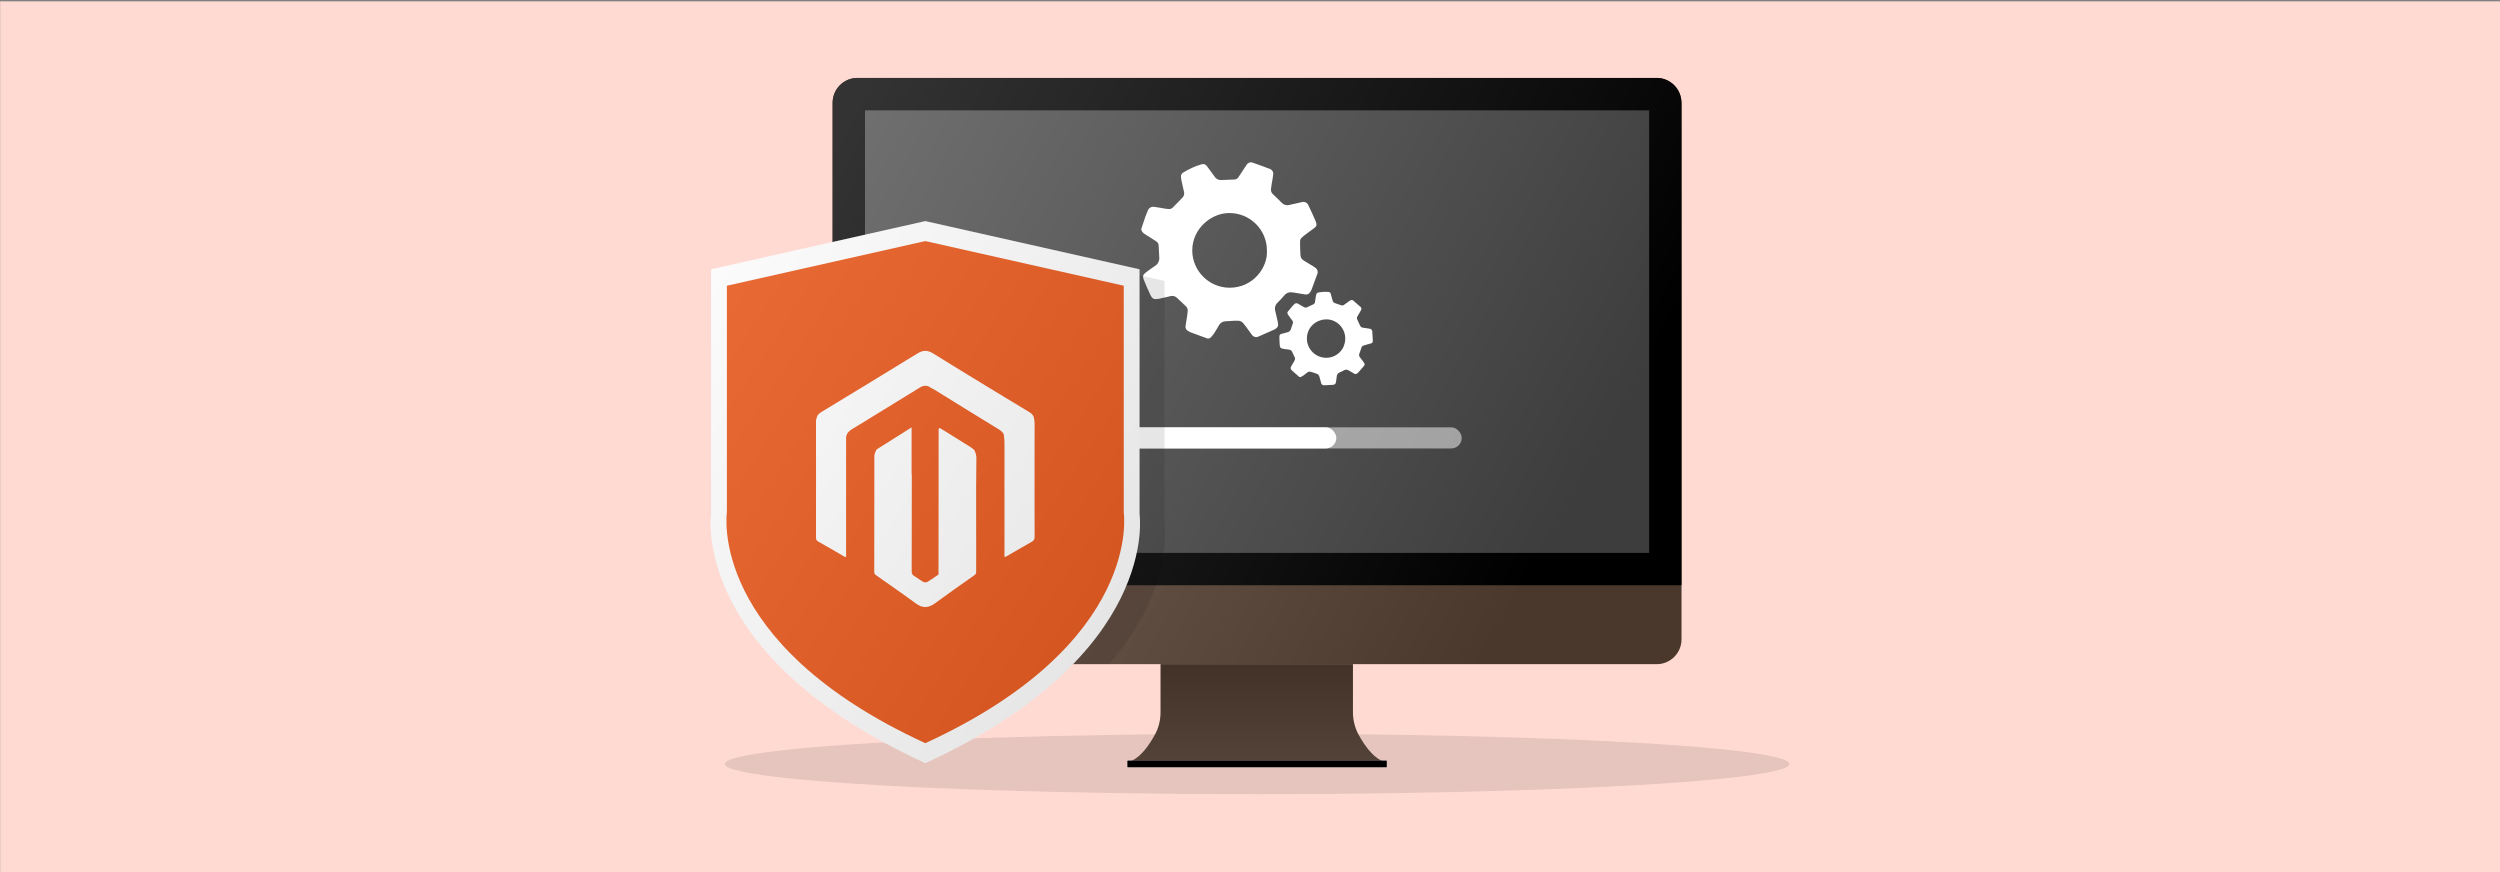 <?xml version="1.0" encoding="UTF-8"?><svg id="a" xmlns="http://www.w3.org/2000/svg" xmlns:xlink="http://www.w3.org/1999/xlink" viewBox="0 0 860 300"><rect x="0" y="0" width="860" height="300" fill="#808080" stroke="none"/><defs><style>.e{fill:none;}.f,.g,.h{opacity:.1;}.i{fill:#eb5d21;}.j,.k,.l{fill:#fff;}.m{fill:#ffdad3;}.n{fill:#453328;}.o{fill:#0c2c40;}.p{fill:#5e4637;}.g{fill:url(#d);}.h{fill:url(#c);}.q{fill:url(#b);opacity:.2;}.k{opacity:.5;}.l{opacity:.3;}</style><linearGradient id="b" x1="287.74" y1="46.4" x2="534.45" y2="184.92" gradientTransform="matrix(1, 0, 0, 1, 0, 0)" gradientUnits="userSpaceOnUse"><stop offset="0" stop-color="#fff"/><stop offset="1" stop-color="#000"/></linearGradient><linearGradient id="c" x1="432.33" y1="271.51" x2="432.33" y2="221.06" xlink:href="#b"/><linearGradient id="d" x1="214.19" y1="86.9" x2="396.8" y2="206.25" xlink:href="#b"/></defs><rect class="m" x=".05" y=".46" width="860" height="300"/><g><ellipse class="f" cx="432.43" cy="262.8" rx="183.12" ry="10.4"/><g><g><path class="p" d="M578.43,35.36V219.94c0,4.71-3.82,8.53-8.55,8.53H294.96c-4.73,0-8.55-3.82-8.55-8.53V35.36c0-1.98,.67-3.78,1.79-5.22,.21-.28,.45-.56,.71-.81,1.55-1.55,3.68-2.5,6.04-2.5h274.92c2.36,0,4.51,.96,6.04,2.5,.26,.26,.5,.53,.71,.81,1.12,1.43,1.79,3.24,1.79,5.22Z"/><path class="e" d="M578.43,201.34v18.59c0,4.69-3.83,8.52-8.52,8.52H294.96c-4.69,0-8.52-3.83-8.52-8.52v-18.59h291.99Z"/><path d="M578.43,35.38V201.34H286.44V35.38c0-4.75,3.83-8.58,8.52-8.58h274.94c4.69,0,8.52,3.83,8.52,8.58Z"/><rect class="l" x="297.56" y="37.96" width="269.74" height="152.24"/><path class="q" d="M578.41,35.1c0-.31-.04-.61-.08-.9-.02-.16-.04-.31-.07-.47-.07-.35-.16-.68-.26-1.01-.04-.13-.09-.26-.14-.39-.13-.35-.28-.7-.46-1.02l-.02-.04c-1.45-2.66-4.26-4.47-7.48-4.47H294.96c-2.71,0-5.13,1.28-6.69,3.28-.02,.02-.04,.04-.06,.06-.02,.03-.04,.07-.07,.1-.2,.27-.39,.55-.56,.85-.1,.17-.18,.34-.27,.51-.1,.2-.19,.4-.27,.61-.08,.2-.15,.4-.22,.6-.06,.18-.1,.36-.14,.55-.08,.32-.14,.65-.18,.98-.02,.16-.03,.31-.04,.47-.01,.18-.05,.36-.05,.54V219.94c0,4.71,3.82,8.53,8.55,8.53h274.92c4.73,0,8.55-3.82,8.55-8.53V35.36c0-.09-.02-.17-.02-.26Z"/><path class="n" d="M475.35,261.7c-3.36-1.44-6.22-5.72-8-8.97-1.29-2.37-1.94-5.02-1.94-7.71v-16.56h-66.18v16.56c0,2.7-.64,5.35-1.94,7.71-1.78,3.25-4.64,7.53-8,8.97h86.05Z"/><path class="h" d="M475.35,261.7c-3.36-1.44-6.22-5.72-8-8.97-1.29-2.37-1.94-5.02-1.94-7.71v-16.56h-66.18v16.56c0,2.7-.64,5.35-1.94,7.71-1.78,3.25-4.64,7.53-8,8.97h86.05Z"/><rect class="o" x="387.89" y="261.7" width="89.09" height="2.2"/><rect x="387.89" y="261.7" width="89.09" height="2.2"/></g><g><g><path class="j" d="M392.65,78.61l1.36-4.08c.26-.7,.57-1.41,.83-2.06,.31-.9,1.21-1.45,2.15-1.32,1.1,.13,2.2,.35,3.29,.53,.58,.14,1.16,.21,1.76,.22,.44,.04,.88-.08,1.23-.35,1.23-1.23,2.46-2.46,3.64-3.73,.39-.5,.53-1.14,.4-1.76-.31-1.32-.61-2.63-.88-3.95-.12-.52-.18-1.05-.18-1.58,.04-.39,.23-.75,.53-1.01,2.02-1.31,4.23-2.32,6.54-2.99,.71-.24,1.48,.03,1.89,.66,.83,1.14,1.71,2.28,2.55,3.47,.53,.9,1.55,1.4,2.59,1.27l4.35-.18c.54-.03,1.03-.33,1.32-.79,.53-.79,1.01-1.58,1.54-2.33s.83-1.36,1.32-1.98c.42-.69,1.27-.99,2.02-.7,2.02,.7,4,1.41,6.02,2.2,.77,.3,1.22,1.12,1.05,1.93-.09,1.1-.35,2.2-.53,3.34s-.18,1.05-.22,1.58c-.08,.69,.18,1.38,.7,1.84,1.05,1.01,2.11,1.98,3.12,3.03,.62,.62,1.52,.87,2.37,.66l4.3-.97c.98-.35,2.06,.16,2.41,1.14h0c.83,1.71,1.62,3.43,2.37,5.18s.35,2.02-.75,2.85-1.54,1.1-2.28,1.67-1.1,.83-1.58,1.27c-.45,.36-.7,.92-.66,1.49,0,1.49,.04,2.99,.13,4.52,0,.83,.46,1.59,1.19,1.98l2.46,1.49c.52,.28,1.02,.6,1.49,.97,.71,.46,.99,1.37,.66,2.15-.66,1.84-1.32,3.64-2.02,5.49-.12,.26-.27,.51-.44,.75-.33,.59-1,.91-1.67,.79l-3.95-.66h-.26c-1.12-.31-2.32,.09-3.03,1.01-.7,.88-1.54,1.67-2.33,2.5-.78,.73-1.07,1.84-.75,2.85,.31,1.27,.61,2.55,.88,3.82s0,1.93-1.23,2.55l-5.36,2.37c-.83,.45-1.86,.18-2.37-.61l-2.02-2.77c-1.41-1.98-1.76-2.15-4.17-2.02l-2.81,.18c-.92,0-1.77,.49-2.24,1.27-.57,.97-1.1,1.93-1.71,2.85-.33,.48-.7,.94-1.1,1.36-.36,.44-.97,.58-1.49,.35l-5.71-2.11c-.26-.12-.51-.27-.75-.44-.59-.33-.91-1-.79-1.67,.22-1.27,.44-2.59,.61-3.86,.07-.39,.11-.79,.13-1.19,.08-.66-.16-1.31-.66-1.76l-3.07-2.9c-.62-.57-1.48-.77-2.28-.53l-3.82,.88h-.13c-1.67,.31-2.2,.09-2.94-1.45s-1.54-3.43-2.24-5.18c-.44-1.1-.22-1.67,.7-2.37s2.06-1.54,3.12-2.24c1.05-.61,1.65-1.78,1.54-2.99-.09-1.36-.13-2.77-.22-4.08,0-.57-.3-1.1-.79-1.41-1.1-.75-2.24-1.45-3.38-2.15s-1.49-.97-1.8-1.89l.04-.44Zm43.17,7.55c0-7.11-5.76-12.87-12.87-12.87h-.13c-5.93-.04-12.69,5.18-12.69,12.91,.07,7.03,5.75,12.71,12.78,12.78,8.26,.04,13.26-7.07,12.91-12.82Z"/><path class="j" d="M443,107.23l1.41-1.71c.26-.29,.53-.57,.78-.84,.31-.38,.85-.47,1.28-.24,.5,.27,.99,.57,1.48,.86,.25,.17,.52,.32,.8,.43,.2,.1,.44,.12,.66,.06,.82-.36,1.63-.73,2.44-1.12,.28-.17,.47-.45,.51-.77,.1-.69,.19-1.38,.31-2.06,.04-.27,.11-.54,.21-.79,.09-.18,.25-.32,.44-.39,1.21-.26,2.46-.33,3.69-.23,.38,.02,.71,.29,.78,.67,.19,.7,.4,1.41,.58,2.14,.09,.53,.49,.96,1.01,1.09l2.12,.72c.27,.08,.56,.03,.78-.14,.4-.28,.78-.57,1.17-.83s.65-.5,1-.71c.33-.26,.79-.24,1.1,.04,.84,.71,1.66,1.41,2.48,2.17,.32,.29,.38,.76,.15,1.12-.24,.51-.57,.99-.87,1.51s-.28,.47-.4,.72c-.17,.32-.17,.7,0,1.02,.32,.68,.65,1.34,.94,2.03,.18,.41,.57,.7,1.02,.75l2.24,.33c.54,.01,.96,.46,.95,.99h0c.08,.98,.15,1.95,.18,2.93s-.2,1.03-.89,1.23-.94,.24-1.4,.38-.68,.2-.99,.32c-.28,.09-.5,.31-.59,.6-.28,.72-.53,1.44-.77,2.2-.15,.4-.07,.85,.2,1.17l.9,1.17c.2,.23,.38,.48,.54,.74,.26,.35,.22,.84-.08,1.15-.66,.76-1.31,1.51-1.98,2.26-.11,.1-.22,.2-.35,.28-.27,.22-.65,.25-.95,.07l-1.78-1.05-.13-.05c-.48-.36-1.13-.39-1.64-.07-.5,.29-1.05,.52-1.58,.77-.51,.21-.85,.69-.89,1.23-.09,.67-.18,1.34-.28,2s-.36,.93-1.06,1l-3.01,.15c-.48,.06-.93-.26-1.03-.73l-.46-1.7c-.31-1.21-.45-1.36-1.63-1.74l-1.38-.43c-.44-.17-.94-.09-1.31,.2-.45,.36-.88,.72-1.35,1.05-.25,.17-.51,.32-.78,.45-.26,.14-.57,.1-.78-.11l-2.35-2.07c-.1-.11-.2-.22-.28-.35-.22-.27-.25-.65-.07-.95,.34-.57,.69-1.16,1.01-1.74,.1-.18,.2-.36,.28-.54,.16-.3,.16-.66,0-.97l-.94-1.96c-.19-.39-.57-.64-1-.67l-2-.28-.06-.02c-.86-.16-1.07-.36-1.15-1.24s-.11-1.93-.12-2.9c0-.61,.2-.84,.78-1.01s1.27-.36,1.91-.5c.62-.1,1.12-.55,1.29-1.15,.21-.67,.45-1.35,.65-2,.1-.28,.06-.59-.12-.82-.39-.56-.81-1.11-1.23-1.66s-.54-.74-.52-1.24l.1-.2Zm19.33,11.6c1.31-3.41-.39-7.24-3.8-8.55l-.06-.02c-2.84-1.12-7.05,.14-8.48,3.85-1.26,3.39,.41,7.16,3.78,8.5,3.96,1.55,7.67-.95,8.57-3.77Z"/></g><g><rect class="k" x="362.02" y="147" width="140.82" height="7.27" rx="3.63" ry="3.63"/><rect class="j" x="362.02" y="147" width="97.67" height="7.27" rx="3.63" ry="3.63"/></g></g><path class="f" d="M400.35,190.19c-.43,3.11-1.23,6.89-2.69,11.15-2.65,7.77-7.49,17.16-16.2,27.11h-86.5c-4.73,.01-8.55-3.81-8.55-8.52V89.18h.01l11.13-2.5,29.37-6.61,73.68,16.58v84.17s.54,3.51-.26,9.37Z"/><g><path class="j" d="M392,176.81V92.64l-73.69-16.58-73.69,16.58v84.17s-7.39,48.49,73.69,85.72c81.08-37.24,73.69-85.72,73.69-85.72Z"/><path class="i" d="M386.57,176.25V98.29l-68.26-15.36-68.26,15.36v77.96s-6.84,44.91,68.26,79.4c75.1-34.49,68.26-79.4,68.26-79.4Z"/><g><path class="j" d="M355.92,146.13c0-.83-.07-1.63-.25-2.43-.21-1.05-1.03-1.59-1.85-2.1l-7.63-4.6c-8.41-5.14-16.86-10.21-25.2-15.43-1.92-1.16-3.44-1.16-5.36,0-11.04,6.81-22.07,13.47-33.15,20.21-.71,.43-1.38,.98-1.53,1.92-.18,.43-.28,.91-.25,1.38,0,13.26,.04,26.55,0,39.84-.04,.58,.25,1.12,.78,1.38,2.91,1.63,5.82,3.33,8.69,5,.25,.14,.46,.43,.89,.22v-41.21c.25-1.41,1.17-2.17,2.31-2.86,2.63-1.56,5.18-3.15,7.77-4.74l15.26-9.38c1.28-.8,2.48-.87,3.73,0,.32,.22,.67,.4,1.03,.54,7.49,4.67,14.98,9.27,22.5,13.87,.64,.4,1.21,.94,1.63,1.59,.18,1.16,.28,2.35,.25,3.51v37.52c0,.4-.11,.83,.14,1.3l.99-.54c2.73-1.56,5.47-3.19,8.2-4.71,.78-.43,1.06-.91,1.03-1.81-.04-12.82,0-25.64,0-38.46Z"/><path class="j" d="M334.06,153.92c-3.41-2.1-6.81-4.2-10.18-6.34-.82-.54-1.06-.36-.99,.58v.8c0,16.22,0,32.45-.04,48.67l-2.38,1.63c-2.09,1.45-2.24,1.45-4.36-.04-.53-.33-.78-.62-1.53-1.01-.75-.4-.96-.94-.96-1.77,.04-10.86,.04-21.73,.04-32.59,0-.47-.04-.91-.07-1.38v-15.46l-11.6,7.32c-.43,.22-.71,.62-.82,1.09h0c-.32,.62-.43,1.34-.39,2.03,0,13.07,0,26.11-.04,39.19-.04,.47,.14,.91,.53,1.16,4.61,3.26,9.26,6.45,13.77,9.78,2.31,1.7,4.33,1.63,6.6-.04,4.47-3.3,9.01-6.48,13.56-9.67,.57-.36,.6-.76,.6-1.34,.07-12.75-.11-25.5,.07-38.24,.07-.98-.07-1.96-.43-2.86-.21-.72-.78-1.09-1.38-1.48Z"/></g></g><path class="g" d="M392,176.81V92.64l-73.69-16.58-73.69,16.58v84.17s-7.39,48.49,73.69,85.72c81.08-37.24,73.69-85.72,73.69-85.72Z"/></g></g></svg>